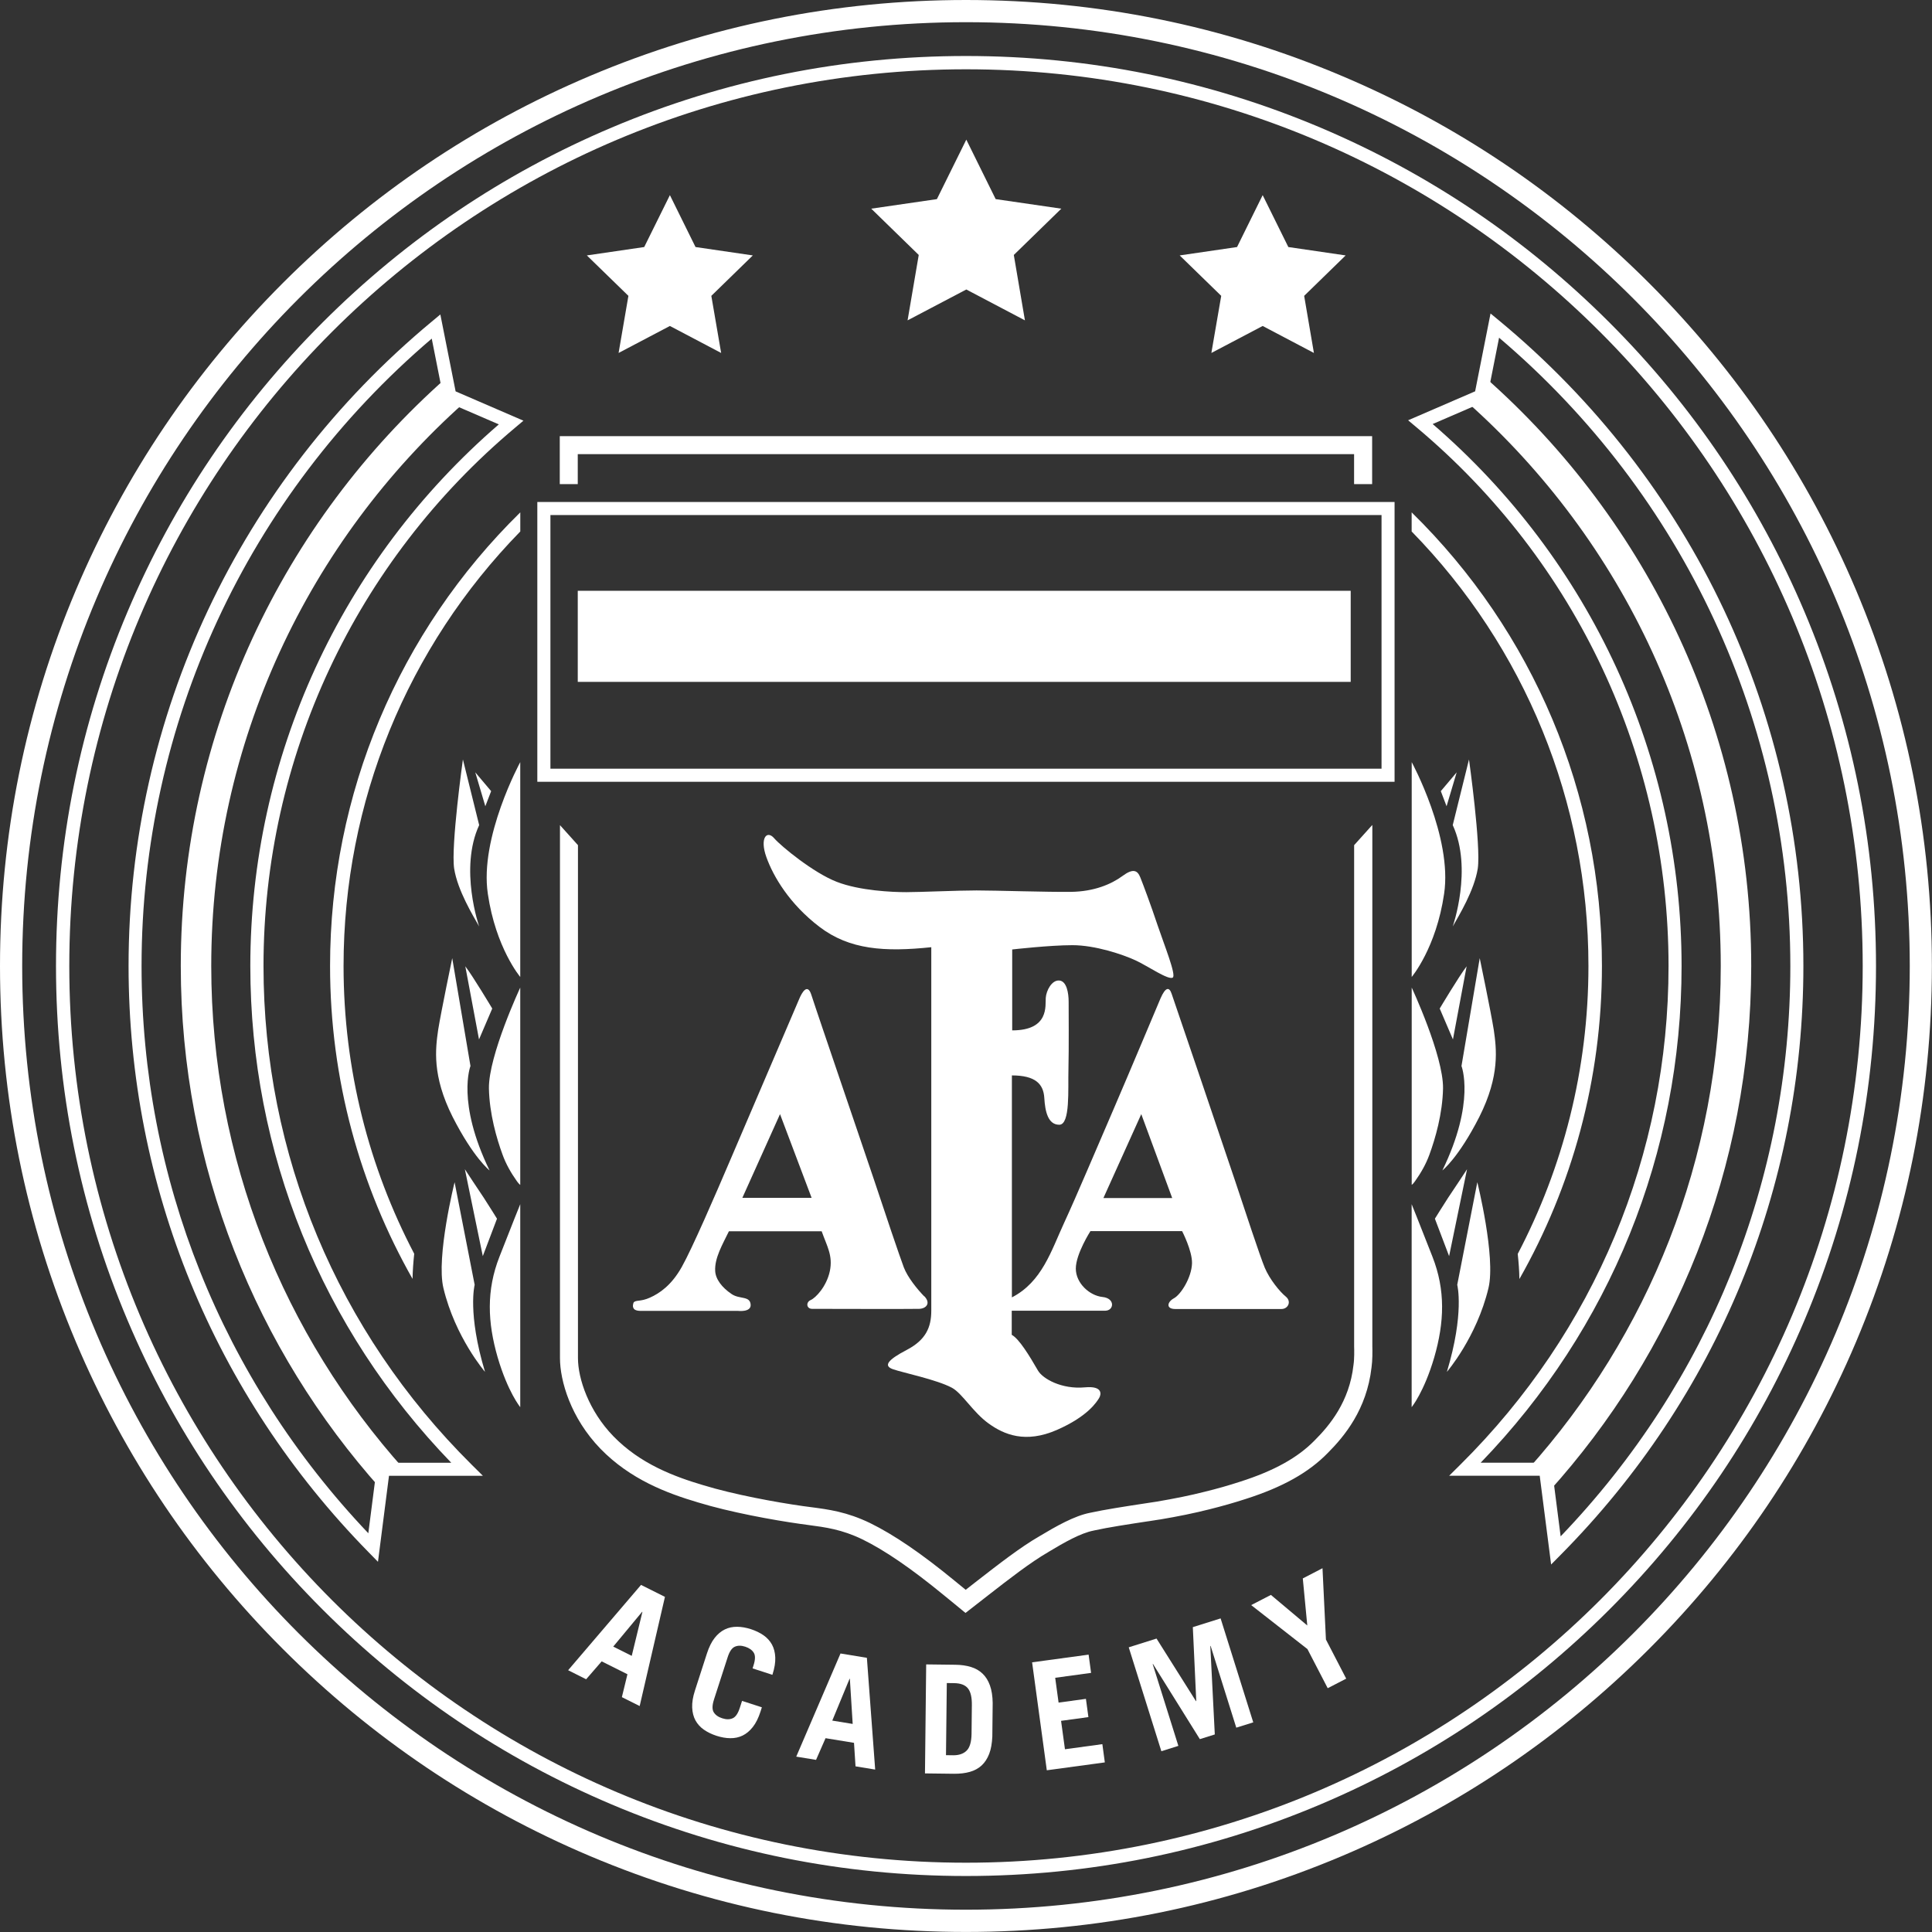 <?xml version="1.0" encoding="UTF-8"?> <svg xmlns="http://www.w3.org/2000/svg" width="126" height="126" viewBox="0 0 126 126" fill="none"><rect x="0" y="0" width="126" height="126" fill="#333333" stroke="none"/><g clip-path="url(#clip0_41_629)"><path d="M63 1.447C96.995 1.447 124.55 29.005 124.55 62.997C124.55 96.989 96.992 124.546 63 124.546C29.008 124.546 1.447 96.992 1.447 63C1.447 29.008 29.005 1.447 63 1.447ZM63 0C54.496 0 46.246 1.664 38.478 4.951C30.976 8.125 24.239 12.667 18.454 18.451C12.67 24.236 8.128 30.973 4.954 38.474C1.664 46.243 0 54.496 0 63C0 71.504 1.664 79.754 4.951 87.522C8.125 95.024 12.667 101.761 18.451 107.546C24.236 113.33 30.973 117.872 38.474 121.046C46.243 124.332 54.493 125.997 62.997 125.997C71.5 125.997 79.75 124.332 87.519 121.046C95.021 117.872 101.758 113.33 107.542 107.546C113.327 101.761 117.869 95.024 121.043 87.522C124.329 79.754 125.993 71.504 125.993 63C125.993 54.496 124.329 46.246 121.043 38.478C117.869 30.976 113.327 24.239 107.542 18.454C101.758 12.67 95.021 8.128 87.519 4.954C79.754 1.664 71.504 0 63 0Z" fill="white"></path><path d="M63 4.519C95.298 4.519 121.481 30.702 121.481 63C121.481 95.298 95.298 121.481 63 121.481C30.702 121.481 4.519 95.298 4.519 63C4.519 30.702 30.702 4.519 63 4.519ZM63 3.652C54.987 3.652 47.215 5.221 39.898 8.316C32.832 11.305 26.483 15.584 21.035 21.035C15.584 26.487 11.305 32.832 8.316 39.898C5.221 47.215 3.652 54.987 3.652 63C3.652 71.013 5.221 78.785 8.316 86.102C11.305 93.168 15.584 99.516 21.035 104.965C26.487 110.416 32.832 114.695 39.898 117.684C47.215 120.779 54.987 122.348 63 122.348C71.013 122.348 78.785 120.779 86.102 117.684C93.168 114.695 99.516 110.416 104.965 104.965C110.416 99.513 114.695 93.168 117.684 86.102C120.779 78.785 122.348 71.013 122.348 63C122.348 54.987 120.779 47.215 117.684 39.898C114.695 32.832 110.416 26.483 104.965 21.035C99.513 15.584 93.168 11.305 86.102 8.316C78.785 5.221 71.013 3.652 63 3.652Z" fill="white"></path><path d="M33.932 34.661V33.415C26.006 41.19 21.526 51.764 21.526 62.997C21.526 70.413 23.484 77.377 26.905 83.406C26.915 82.875 26.955 82.318 27.014 81.767C24.071 76.151 22.406 69.767 22.406 62.997C22.406 52.298 26.559 42.209 33.932 34.661Z" fill="white"></path><path d="M92.064 33.415V34.661C99.441 42.209 103.594 52.298 103.594 63C103.594 69.77 101.926 76.158 98.983 81.777C99.042 82.331 99.085 82.885 99.091 83.415C102.516 77.384 104.474 70.416 104.474 63C104.474 51.764 99.995 41.19 92.064 33.415Z" fill="white"></path><path fill-rule="evenodd" clip-rule="evenodd" d="M43.689 12.726L45.36 16.111L49.097 16.658L46.391 19.295L47.031 23.019L43.689 21.259L40.343 23.019L40.983 19.295L38.273 16.658L42.014 16.111L43.689 12.726Z" fill="white"></path><path fill-rule="evenodd" clip-rule="evenodd" d="M82.348 12.726L84.022 16.111L87.76 16.658L85.054 19.295L85.69 23.019L82.348 21.259L79.002 23.019L79.645 19.295L76.936 16.658L80.677 16.111L82.348 12.726Z" fill="white"></path><path fill-rule="evenodd" clip-rule="evenodd" d="M63.02 9.107L64.935 12.986L69.216 13.609L66.118 16.628L66.843 20.893L63.02 18.88L59.19 20.893L59.918 16.628L56.82 13.609L61.102 12.986L63.02 9.107Z" fill="white"></path><path fill-rule="evenodd" clip-rule="evenodd" d="M60.274 84.543C59.823 84.081 59.193 83.307 58.943 82.651C58.692 81.992 57.677 78.989 56.981 76.883C56.276 74.777 55.32 72.018 54.678 70.106C54.032 68.198 53.165 65.663 52.911 64.872C52.657 64.088 52.291 64.747 52.127 65.139C51.958 65.531 48.62 73.33 47.634 75.634C46.652 77.934 45.139 81.428 44.463 82.628C43.791 83.828 43.006 84.352 42.387 84.628C41.77 84.909 41.474 84.76 41.322 84.948C41.322 84.948 41.223 85.185 41.322 85.324C41.322 85.324 41.378 85.492 41.77 85.492H48.128C48.128 85.492 48.982 85.597 48.956 85.096C48.923 84.496 48.24 84.75 47.72 84.398C47.07 83.963 46.665 83.412 46.642 82.882C46.599 82.041 47.12 81.161 47.538 80.301H53.587C53.936 81.283 54.328 81.886 54.121 82.895C53.906 83.907 53.194 84.648 52.868 84.787C52.545 84.928 52.591 85.36 52.967 85.36C53.343 85.36 59.48 85.377 59.938 85.36C60.403 85.347 60.726 84.998 60.278 84.533M48.415 78.119L50.871 72.661L52.931 78.119H48.415Z" fill="white"></path><path fill-rule="evenodd" clip-rule="evenodd" d="M83.854 84.559C83.462 84.24 82.806 83.435 82.489 82.687C82.173 81.936 81.181 78.906 80.545 76.998C79.909 75.093 76.56 65.235 76.408 64.803C76.263 64.374 76.023 64.335 75.683 65.119C75.347 65.907 73.775 69.665 72.638 72.305C71.494 74.945 70.238 77.938 69.401 79.747C68.56 81.566 67.957 83.603 65.993 84.612V70.136C67.529 70.136 68.049 70.696 68.106 71.596C68.158 72.493 68.35 73.353 69.081 73.353C69.813 73.353 69.645 71.016 69.681 69.744C69.714 68.359 69.694 65.891 69.694 65.33C69.694 64.77 69.569 63.982 69.081 63.946C68.593 63.91 68.234 64.602 68.201 65.083C68.162 65.568 68.445 67.199 66.013 67.199V61.922C66.013 61.922 68.465 61.642 69.941 61.642C71.418 61.642 73.214 62.242 74.055 62.631C74.895 63.023 76.191 63.933 76.484 63.755C76.728 63.603 75.927 61.622 75.492 60.334C75.063 59.045 74.559 57.697 74.371 57.229C74.187 56.761 73.906 56.609 73.195 57.136C72.483 57.66 71.362 58.145 69.846 58.165C68.33 58.184 64.945 58.072 63.689 58.072C62.433 58.072 60.024 58.184 59.107 58.184C58.191 58.184 56.062 58.092 54.566 57.509C53.066 56.929 50.953 55.205 50.485 54.664C50.017 54.124 49.532 54.645 49.981 55.9C50.429 57.153 51.48 58.949 53.442 60.446C55.403 61.942 57.69 62.094 60.736 61.774V85.482C60.736 86.576 60.37 87.391 59.137 88.037C57.901 88.683 57.591 89.075 58.241 89.299C58.883 89.523 61.098 89.978 62.08 90.505C62.756 90.868 63.455 92.104 64.47 92.832C65.479 93.564 66.879 94.154 68.933 93.254C70.98 92.358 71.537 91.402 71.678 91.181C71.817 90.957 71.955 90.37 70.756 90.479C69.239 90.621 68.003 89.918 67.694 89.385C67.143 88.429 66.461 87.308 65.983 87.054V85.482H72.071C72.661 85.482 72.746 84.671 71.903 84.586C71.062 84.5 70.162 83.689 70.162 82.733C70.162 81.777 71.115 80.291 71.115 80.291H77.094C77.094 80.291 77.763 81.583 77.74 82.394C77.71 83.323 77.015 84.424 76.56 84.671C76.118 84.909 76.026 85.37 76.645 85.37H83.574C84.005 85.37 84.249 84.879 83.854 84.559ZM71.962 78.132L74.431 72.661L76.448 78.132H71.962Z" fill="white"></path><path d="M88.089 38.53H37.68V44.47H88.089V38.53Z" fill="white"></path><path d="M90.1 33.59V50.132H35.897V33.59H90.103M90.954 32.739H35.043V50.986H90.95V32.739H90.954Z" fill="white"></path><path fill-rule="evenodd" clip-rule="evenodd" d="M33.929 49.707V63.715C33.929 63.715 32.334 61.83 31.816 58.297C31.259 54.612 33.929 49.704 33.929 49.704" fill="white"></path><path fill-rule="evenodd" clip-rule="evenodd" d="M30.996 50.37L31.652 52.581L32.031 51.596L30.996 50.37Z" fill="white"></path><path fill-rule="evenodd" clip-rule="evenodd" d="M30.188 49.539C30.188 49.539 29.401 55.172 29.618 56.642C29.845 58.079 30.854 59.724 31.25 60.422C31.25 60.422 29.934 56.665 31.25 53.811L30.192 49.539H30.188Z" fill="white"></path><path fill-rule="evenodd" clip-rule="evenodd" d="M30.346 63.02L31.24 67.789L32.103 65.775C32.103 65.775 30.847 63.672 30.346 63.02Z" fill="white"></path><path fill-rule="evenodd" clip-rule="evenodd" d="M31.928 76.332C29.753 71.863 30.683 69.523 30.683 69.523L29.493 62.489C29.493 62.489 28.771 65.953 28.576 67.163C28.402 68.389 28.164 70.142 29.516 72.835C30.887 75.528 31.928 76.332 31.928 76.332Z" fill="white"></path><path fill-rule="evenodd" clip-rule="evenodd" d="M33.929 64.411V77.272C33.929 77.272 33.863 77.249 33.708 77.031C33.329 76.497 33.003 75.93 32.779 75.314C32.39 74.256 31.919 72.638 31.886 70.98C31.859 68.844 33.929 64.407 33.929 64.407" fill="white"></path><path fill-rule="evenodd" clip-rule="evenodd" d="M29.648 77.104L30.956 83.791C30.956 83.791 30.475 85.64 31.632 89.47C31.632 89.47 29.687 87.219 28.919 84.005C28.431 81.978 29.648 77.1 29.648 77.1" fill="white"></path><path fill-rule="evenodd" clip-rule="evenodd" d="M30.317 76.253L31.487 81.922L32.413 79.48C32.413 79.48 31.813 78.514 31.549 78.112C31.282 77.727 30.317 76.253 30.317 76.253Z" fill="white"></path><path fill-rule="evenodd" clip-rule="evenodd" d="M33.929 78.534V91.771C33.929 91.771 33.122 90.792 32.456 88.524C31.793 86.23 31.714 84.144 32.575 81.955C33.431 79.76 33.929 78.534 33.929 78.534Z" fill="white"></path><path fill-rule="evenodd" clip-rule="evenodd" d="M92.068 49.707V63.715C92.068 63.715 93.663 61.83 94.18 58.297C94.737 54.612 92.068 49.704 92.068 49.704" fill="white"></path><path fill-rule="evenodd" clip-rule="evenodd" d="M95.001 50.37L94.342 52.581L93.966 51.596L95.001 50.37Z" fill="white"></path><path fill-rule="evenodd" clip-rule="evenodd" d="M95.805 49.539C95.805 49.539 96.593 55.172 96.376 56.642C96.148 58.079 95.139 59.724 94.744 60.422C94.744 60.422 96.059 56.665 94.744 53.811L95.802 49.539H95.805Z" fill="white"></path><path fill-rule="evenodd" clip-rule="evenodd" d="M95.65 63.02L94.757 67.789L93.894 65.775C93.894 65.775 95.149 63.672 95.65 63.02Z" fill="white"></path><path fill-rule="evenodd" clip-rule="evenodd" d="M94.068 76.332C96.244 71.863 95.314 69.523 95.314 69.523L96.504 62.489C96.504 62.489 97.226 65.953 97.42 67.163C97.595 68.389 97.832 70.142 96.481 72.835C95.11 75.528 94.068 76.332 94.068 76.332Z" fill="white"></path><path fill-rule="evenodd" clip-rule="evenodd" d="M92.068 64.411V77.272C92.068 77.272 92.133 77.249 92.288 77.031C92.667 76.497 92.994 75.93 93.218 75.314C93.607 74.256 94.078 72.638 94.111 70.98C94.138 68.844 92.068 64.407 92.068 64.407" fill="white"></path><path fill-rule="evenodd" clip-rule="evenodd" d="M96.346 77.104L95.037 83.791C95.037 83.791 95.519 85.64 94.362 89.47C94.362 89.47 96.306 87.219 97.074 84.005C97.562 81.978 96.346 77.1 96.346 77.1" fill="white"></path><path fill-rule="evenodd" clip-rule="evenodd" d="M95.677 76.253L94.507 81.922L93.58 79.48C93.58 79.48 94.18 78.514 94.444 78.112C94.711 77.727 95.677 76.253 95.677 76.253Z" fill="white"></path><path fill-rule="evenodd" clip-rule="evenodd" d="M92.064 78.534V91.771C92.064 91.771 92.872 90.792 93.538 88.524C94.2 86.23 94.279 84.144 93.419 81.955C92.562 79.76 92.064 78.534 92.064 78.534Z" fill="white"></path><path d="M37.68 31.573V29.618H88.31V31.573H89.487V29.618V28.445H88.31H37.68H36.507V29.618V31.573H37.68Z" fill="white"></path><path d="M89.487 53.814L88.313 55.119V87.812C88.32 88.023 88.333 88.623 88.27 89.025C88.007 91.421 86.705 92.971 85.746 93.93C84.648 95.06 83.096 95.924 80.878 96.632C80.139 96.873 79.365 97.094 78.58 97.285C77.651 97.522 76.616 97.733 75.426 97.934L74.711 98.043C73.346 98.251 72.058 98.449 71.095 98.659C70.063 98.861 68.89 99.53 67.773 100.199C66.55 100.904 65.109 102.025 63.715 103.109L62.98 103.683L62.258 103.093C60.099 101.319 58.297 100.09 56.748 99.332C55.231 98.6 54.065 98.445 52.828 98.284L52.354 98.221C50.61 97.974 47.868 97.473 45.874 96.863C43.959 96.296 41.757 95.472 40.004 93.669C38.405 92.021 37.693 89.922 37.693 88.57V55.119L36.52 53.814V88.57C36.52 90.04 37.212 92.473 39.163 94.487C41.108 96.484 43.481 97.381 45.544 97.99C47.594 98.617 50.409 99.134 52.196 99.385L52.68 99.451C53.87 99.609 54.895 99.744 56.243 100.393C57.703 101.108 59.43 102.292 61.52 104.006L62.242 104.596L62.967 105.192L63.709 104.615L64.444 104.042C65.811 102.977 67.216 101.886 68.369 101.221H68.376L68.382 101.211C69.407 100.594 70.482 99.981 71.326 99.82H71.339L71.352 99.813C72.275 99.609 73.541 99.418 74.882 99.213H74.895L75.611 99.101H75.62H75.63C76.856 98.894 77.921 98.676 78.88 98.432C79.688 98.231 80.489 98.004 81.25 97.756C83.65 96.988 85.35 96.036 86.593 94.76C87.671 93.679 89.134 91.929 89.447 89.183C89.513 88.722 89.51 88.129 89.5 87.799V53.821L89.487 53.814Z" fill="white"></path><path d="M112.223 63C112.223 75.597 107.463 87.104 99.652 95.822H100.792L100.983 97.311C109.2 88.224 114.21 76.187 114.21 63C114.21 47.716 107.48 33.979 96.827 24.588L96.58 25.831L95.677 26.22C105.822 35.244 112.223 48.386 112.223 63Z" fill="white"></path><path d="M24.99 95.818H26.348C18.537 87.104 13.777 75.597 13.777 62.997C13.777 48.395 20.168 35.264 30.297 26.24L29.338 25.824L29.104 24.644C18.494 34.035 11.79 47.746 11.79 62.993C11.79 76.079 16.724 88.03 24.826 97.091L24.99 95.815V95.818Z" fill="white"></path><path d="M101.161 102.041L100.416 96.244H94.51L95.245 95.515C103.996 86.834 108.818 75.288 108.818 62.997C108.818 49.417 102.822 36.609 92.364 27.855L91.834 27.41L96.204 25.521L97.209 20.445L97.76 20.9C110.377 31.338 117.612 46.681 117.612 62.993C117.612 77.463 111.985 91.108 101.771 101.415L101.158 102.035L101.161 102.041ZM96.563 95.393H101.165L101.781 100.196C111.448 90.126 116.761 76.952 116.761 63C116.761 47.179 109.846 32.288 97.766 22.024L96.952 26.134L93.435 27.654C103.762 36.553 109.668 49.397 109.668 63.003C109.668 75.182 105.021 86.646 96.563 95.397V95.393Z" fill="white"></path><path d="M24.644 101.85L24.031 101.224C13.942 90.94 8.385 77.364 8.385 63C8.385 46.724 15.597 31.404 28.168 20.966L28.718 20.508L29.714 25.524L34.137 27.436L33.609 27.881C23.171 36.632 17.185 49.434 17.185 63C17.185 75.291 22.004 86.837 30.758 95.519L31.493 96.247H25.369L24.651 101.853L24.644 101.85ZM28.158 22.083C16.121 32.344 9.232 47.215 9.232 63C9.232 76.847 14.476 89.948 24.021 99.995L24.611 95.397H29.43C20.969 86.642 16.325 75.179 16.325 63.003C16.325 49.414 22.222 36.579 32.532 27.677L28.959 26.134L28.158 22.087V22.083Z" fill="white"></path><path d="M37.05 108.93L41.807 103.363L43.366 104.144L41.718 111.264L40.557 110.683L40.92 109.19L39.239 108.35L38.227 109.517L37.057 108.93H37.05ZM39.994 107.387L41.2 107.991L41.896 105.126L41.879 105.116L39.994 107.387Z" fill="white"></path><path d="M46.566 110.835C46.444 111.211 46.438 111.488 46.546 111.666C46.655 111.844 46.84 111.979 47.1 112.061C47.364 112.147 47.588 112.147 47.782 112.061C47.974 111.979 48.132 111.748 48.25 111.376L48.395 110.927L49.687 111.346L49.598 111.626C49.463 112.045 49.295 112.381 49.097 112.631C48.9 112.882 48.675 113.07 48.432 113.188C48.188 113.307 47.921 113.363 47.631 113.36C47.344 113.36 47.041 113.304 46.731 113.205C46.418 113.103 46.144 112.971 45.907 112.806C45.669 112.641 45.488 112.437 45.356 112.2C45.228 111.962 45.155 111.682 45.142 111.359C45.129 111.039 45.188 110.667 45.324 110.248L46.105 107.832C46.24 107.414 46.408 107.078 46.606 106.824C46.803 106.57 47.028 106.385 47.271 106.267C47.515 106.148 47.782 106.092 48.072 106.095C48.362 106.095 48.662 106.151 48.972 106.25C49.285 106.352 49.559 106.484 49.796 106.649C50.033 106.814 50.215 107.018 50.347 107.256C50.475 107.493 50.548 107.773 50.561 108.096C50.574 108.419 50.515 108.788 50.38 109.207L50.373 109.227L49.081 108.808L49.14 108.62C49.262 108.244 49.269 107.967 49.16 107.789C49.051 107.612 48.867 107.48 48.606 107.394C48.343 107.308 48.118 107.308 47.924 107.394C47.73 107.48 47.575 107.707 47.456 108.08L46.566 110.832V110.835Z" fill="white"></path><path d="M51.929 114.563L54.816 107.836L56.536 108.119L57.077 115.407L55.795 115.196L55.696 113.663L53.84 113.36L53.221 114.774L51.929 114.563ZM54.279 112.213L55.61 112.43L55.426 109.487H55.406L54.279 112.213Z" fill="white"></path><path d="M60.403 108.548L62.291 108.571C62.677 108.574 63.023 108.623 63.323 108.716C63.623 108.808 63.877 108.953 64.084 109.154C64.292 109.352 64.45 109.609 64.562 109.922C64.674 110.235 64.734 110.614 64.74 111.062L64.717 113.248C64.697 113.693 64.632 114.072 64.513 114.382C64.394 114.691 64.229 114.945 64.018 115.14C63.807 115.334 63.55 115.473 63.247 115.558C62.944 115.644 62.601 115.683 62.212 115.68L60.324 115.657L60.403 108.551V108.548ZM61.695 114.467L62.166 114.474C62.538 114.477 62.832 114.378 63.039 114.174C63.247 113.97 63.356 113.6 63.362 113.07L63.382 111.201C63.389 110.697 63.303 110.331 63.125 110.11C62.947 109.889 62.644 109.774 62.219 109.77L61.748 109.764L61.695 114.467Z" fill="white"></path><path d="M68.27 115.453L67.311 108.412L70.996 107.911L71.158 109.101L68.817 109.421L69.038 111.039L70.821 110.795L70.983 111.985L69.2 112.229L69.454 114.082L71.893 113.749L72.054 114.939L68.27 115.453Z" fill="white"></path><path d="M75.742 114.213L73.613 107.434L75.426 106.863L77.997 110.944L78.017 110.937L77.793 106.118L79.605 105.548L81.734 112.328L80.627 112.674L78.953 107.341L78.933 107.348L79.226 113.116L78.251 113.422L75.195 108.521L75.175 108.528L76.85 113.861L75.742 114.21V114.213Z" fill="white"></path><path d="M85.258 106.013L84.965 102.941L86.25 102.275L86.474 106.926L87.796 109.477L86.59 110.1L85.268 107.549L81.599 104.681L82.885 104.016L85.258 106.01V106.013Z" fill="white"></path></g><defs><clipPath id="clip0_41_629"><rect width="126" height="126" fill="white"></rect></clipPath></defs></svg> 